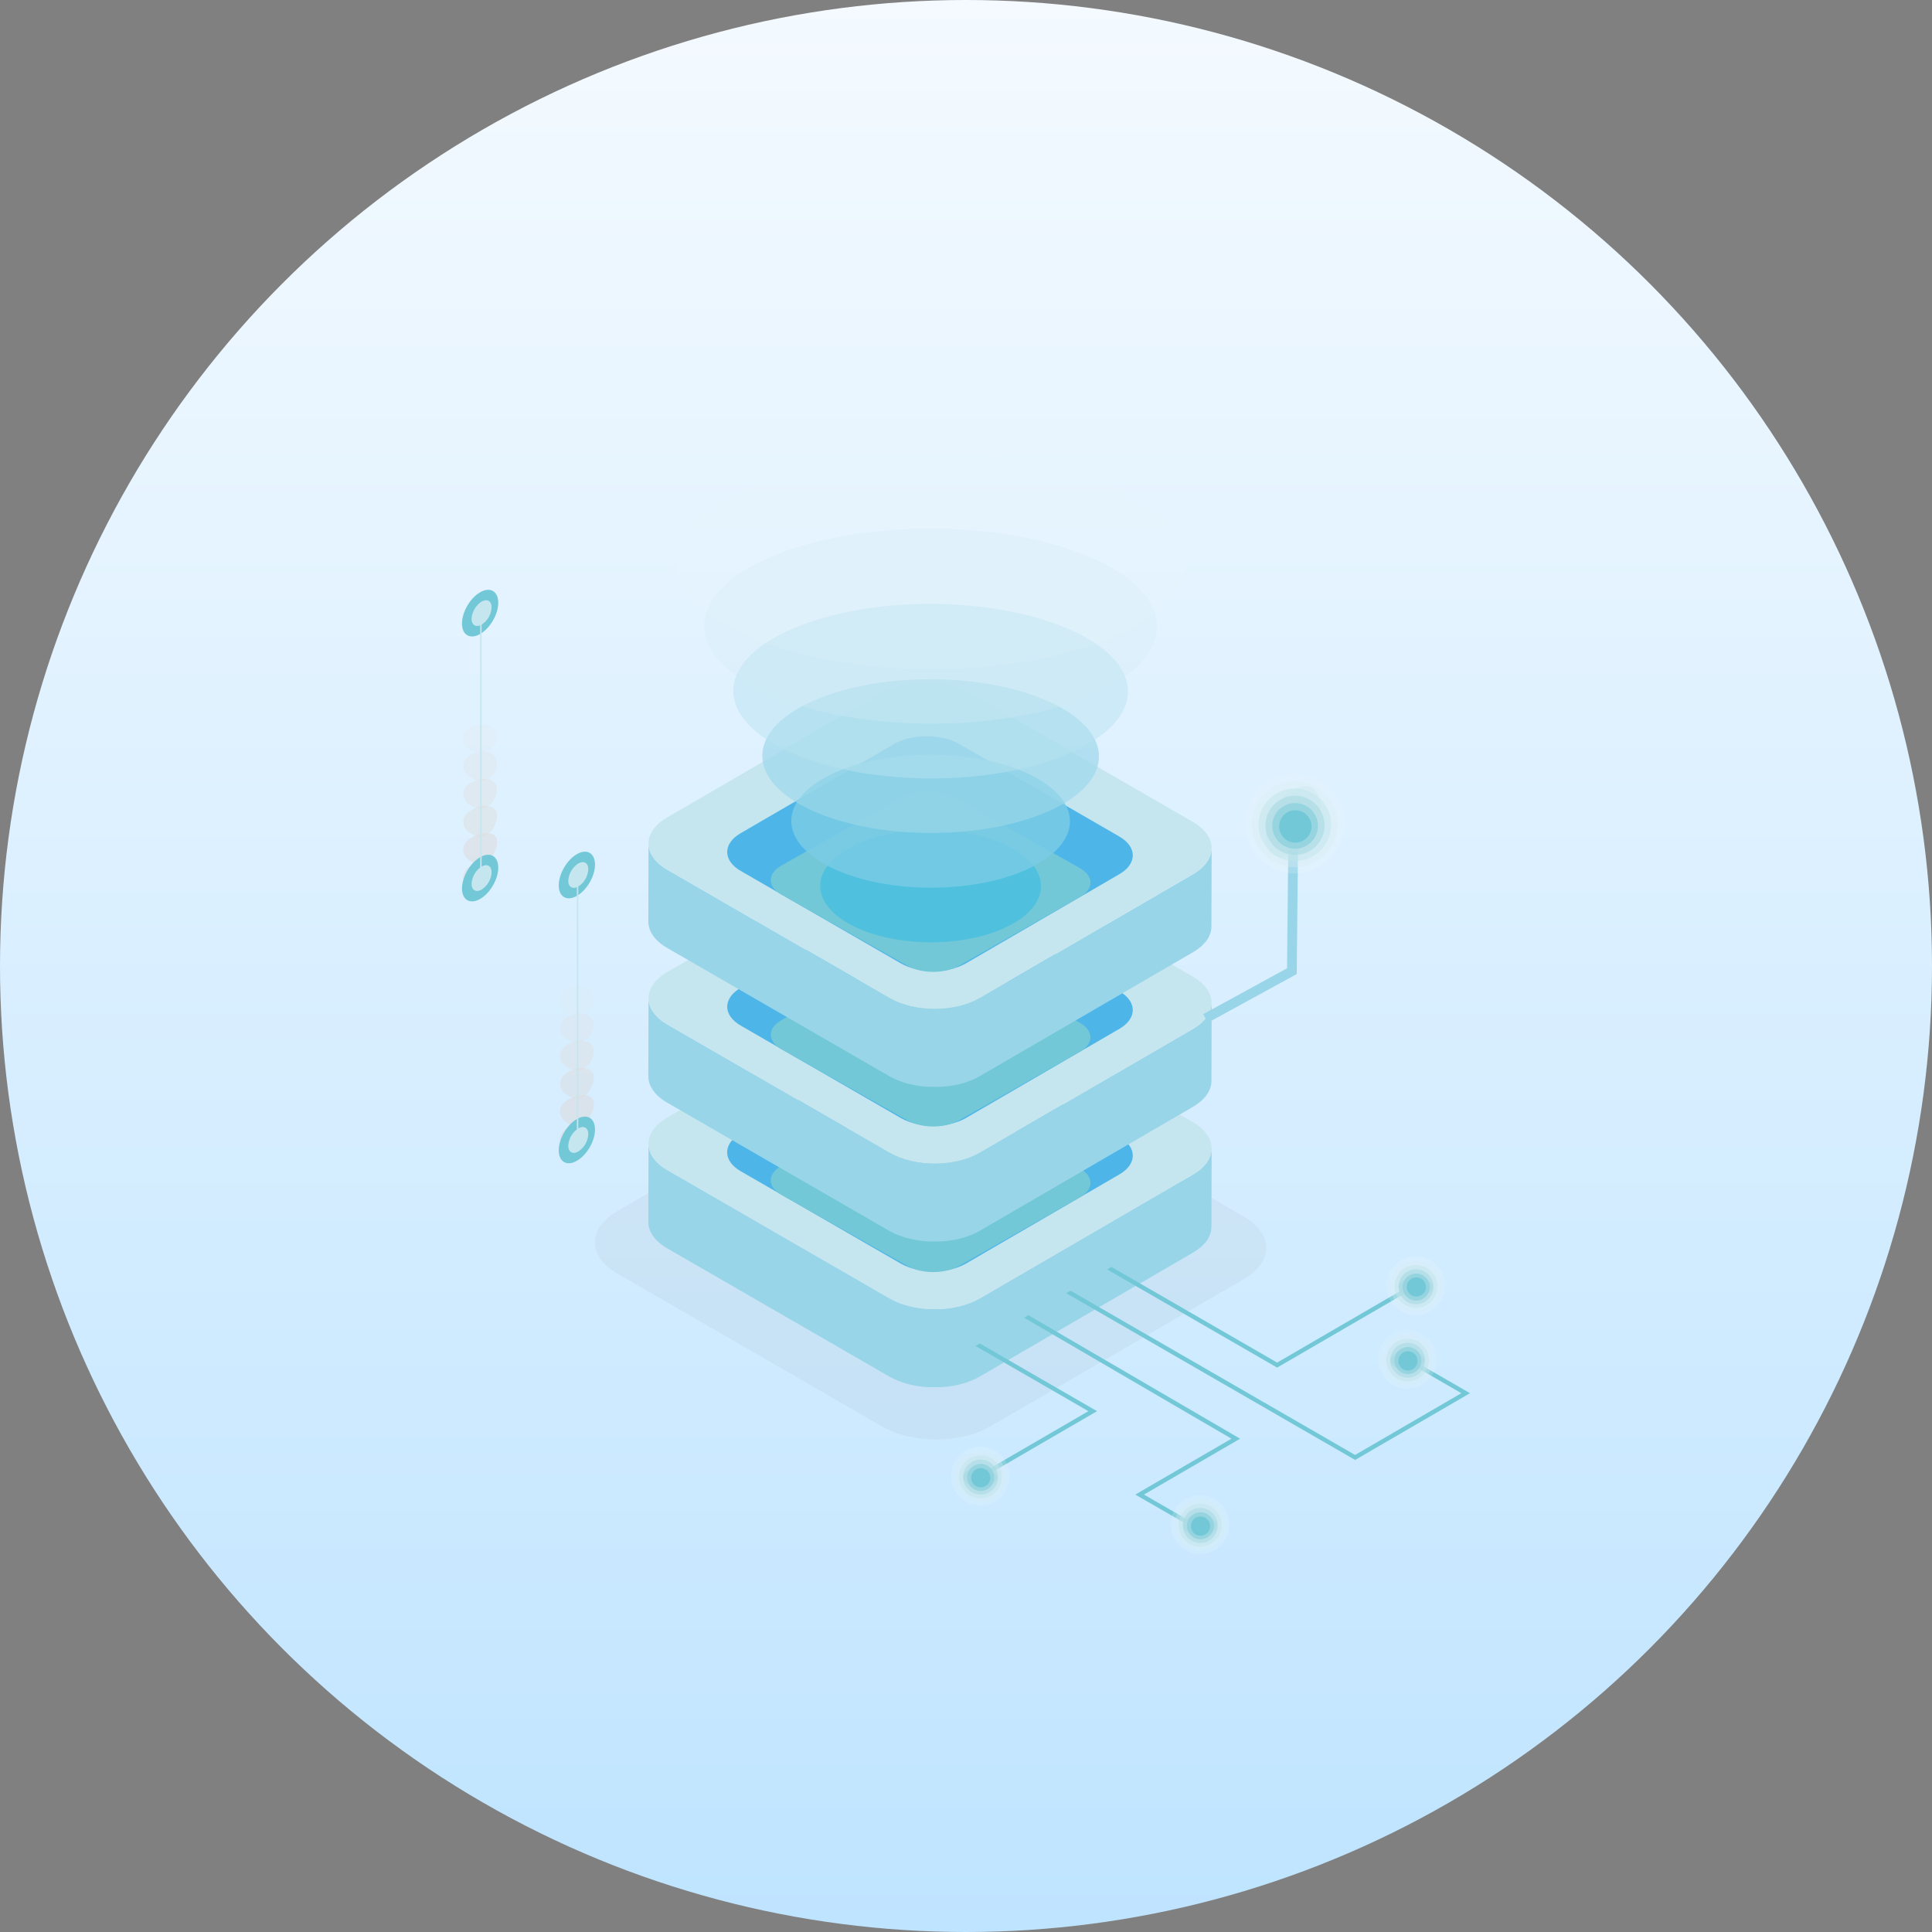 <svg width="230" height="230" viewBox="0 0 230 230" fill="none" xmlns="http://www.w3.org/2000/svg">
<rect x="0" y="0" width="230" height="230" fill="#808080" stroke="none"/>
<circle cx="115" cy="115" r="115" fill="url(#paint0_linear_107_141)"/>
<g clip-path="url(#clip0_107_141)">
<g style="mix-blend-mode:multiply">
<g opacity="0.2">
<g style="mix-blend-mode:multiply" opacity="0.18">
<path d="M148.063 144.822C151.611 146.869 151.636 150.195 148.105 152.248L117.856 169.825C114.325 171.878 108.578 171.878 105.029 169.825L73.514 151.628C69.958 149.576 69.94 146.247 73.472 144.195L103.721 126.617C107.25 124.565 112.994 124.567 116.545 126.617L148.063 144.822Z" fill="#040000"/>
</g>
</g>
<path d="M144.22 136.961C144.22 137.038 144.205 137.112 144.193 137.189C144.181 137.265 144.161 137.322 144.144 137.391C144.126 137.46 144.104 137.539 144.08 137.613C144.055 137.687 144.025 137.732 144.001 137.794C143.976 137.855 143.931 137.957 143.889 138.041C143.847 138.125 143.823 138.152 143.788 138.209C143.754 138.265 143.675 138.386 143.61 138.473C143.546 138.559 143.526 138.577 143.484 138.628C143.383 138.749 143.276 138.864 143.163 138.974C143.121 139.014 143.084 139.056 143.04 139.098C142.995 139.14 142.884 139.226 142.805 139.29C142.726 139.354 142.667 139.404 142.59 139.458C142.514 139.512 142.41 139.582 142.316 139.641C142.222 139.7 142.131 139.767 142.03 139.826L116.651 154.574C116.421 154.707 116.182 154.821 115.932 154.939L115.715 155.031C115.522 155.112 115.322 155.189 115.117 155.255L114.9 155.332C114.772 155.372 114.638 155.409 114.507 155.443C114.376 155.478 114.31 155.5 114.209 155.525C114.107 155.549 113.934 155.584 113.794 155.614C113.697 155.633 113.599 155.656 113.5 155.673C113.216 155.722 112.929 155.762 112.635 155.794L112.364 155.816C112.193 155.831 112.021 155.841 111.85 155.848H111.527C111.388 155.848 111.245 155.848 111.104 155.848H110.759C110.63 155.848 110.499 155.848 110.371 155.828C110.243 155.809 110.124 155.809 110.02 155.799L109.642 155.757L109.294 155.707C109.163 155.688 109.033 155.663 108.902 155.638C108.771 155.614 108.687 155.596 108.581 155.572C108.42 155.539 108.267 155.5 108.111 155.458L107.85 155.389C107.571 155.307 107.296 155.216 107.035 155.112C106.995 155.112 106.958 155.08 106.921 155.065C106.568 154.927 106.225 154.762 105.896 154.571L79.453 139.307C77.954 138.441 77.203 137.305 77.206 136.169L77.183 145.469C77.183 146.605 77.924 147.743 79.428 148.61L105.867 163.874C106.198 164.063 106.542 164.228 106.896 164.368L106.966 164.402L107.008 164.417C107.272 164.521 107.541 164.61 107.822 164.691C107.845 164.691 107.864 164.709 107.887 164.714C107.953 164.733 108.02 164.746 108.084 164.763C108.24 164.802 108.395 164.842 108.553 164.877L108.679 164.909L108.874 164.943L109.277 165.012L109.433 165.04L109.61 165.059C109.736 165.074 109.857 165.091 109.998 165.101L110.173 165.124C110.228 165.124 110.289 165.124 110.344 165.124C110.472 165.124 110.603 165.138 110.734 165.146H110.924H111.704H111.826C111.996 165.146 112.166 165.126 112.339 165.111L112.547 165.096H112.611C112.902 165.067 113.189 165.025 113.475 164.975H113.517C113.601 164.961 113.685 164.941 113.764 164.924C113.905 164.896 114.043 164.869 114.181 164.835L114.478 164.756C114.611 164.719 114.742 164.684 114.873 164.642L114.954 164.62L115.088 164.568C115.295 164.499 115.493 164.422 115.688 164.341C115.762 164.309 115.833 164.281 115.903 164.249C116.15 164.136 116.397 164.017 116.621 163.886L142 149.136L142.092 149.082C142.163 149.04 142.225 148.993 142.289 148.951C142.353 148.909 142.474 148.832 142.563 148.771C142.652 148.709 142.704 148.657 142.776 148.6C142.847 148.543 142.936 148.472 143.023 148.408L143.067 148.37C143.097 148.343 143.116 148.314 143.144 148.287C143.257 148.176 143.365 148.06 143.467 147.938C143.493 147.915 143.517 147.889 143.539 147.862V147.877C143.563 147.849 143.576 147.817 143.596 147.793C143.657 147.709 143.714 147.625 143.766 147.546C143.791 147.506 143.823 147.469 143.847 147.427L143.875 147.368C143.917 147.289 143.949 147.21 143.983 147.121C144.018 147.032 144.03 147.032 144.047 146.985C144.051 146.97 144.056 146.955 144.062 146.941C144.089 146.862 144.109 146.785 144.129 146.694C144.149 146.602 144.161 146.595 144.173 146.546C144.172 146.532 144.172 146.518 144.173 146.504C144.188 146.42 144.193 146.338 144.203 146.257C144.213 146.175 144.218 146.16 144.218 146.111C144.219 146.089 144.219 146.066 144.218 146.044L144.245 136.744C144.24 136.796 144.225 136.873 144.22 136.961Z" fill="#99D5E8"/>
<path d="M141.993 133.581C144.978 135.309 144.986 138.092 142.03 139.811L116.651 154.559C113.687 156.288 108.877 156.288 105.896 154.559L79.453 139.295C76.472 137.566 76.457 134.781 79.416 133.062L104.795 118.314C107.758 116.586 112.574 116.586 115.554 118.314L141.993 133.581Z" fill="#C6E6EF"/>
<path d="M133.238 135.319C135.384 136.554 135.399 138.569 133.266 139.809L114.991 150.428C112.855 151.662 109.383 151.662 107.237 150.428L88.18 139.431C86.034 138.196 86.022 136.181 88.158 134.941L106.432 124.323C108.568 123.088 112.038 123.088 114.184 124.323L133.238 135.319Z" fill="#4EB5E8"/>
<path d="M128.541 139.08C130.233 140.033 130.245 141.582 128.561 142.538L114.154 150.721C112.47 151.677 109.734 151.677 108.045 150.721L93.033 142.249C91.339 141.295 91.331 139.745 93.013 138.791L107.42 130.607C109.102 129.652 111.838 129.652 113.529 130.607L128.541 139.08Z" fill="#72C8D6"/>
<path d="M144.22 119.621C144.22 119.697 144.205 119.771 144.193 119.845C144.181 119.919 144.161 119.981 144.144 120.05C144.126 120.12 144.104 120.199 144.08 120.273C144.055 120.347 144.025 120.394 144.001 120.453C143.976 120.512 143.931 120.613 143.889 120.7C143.847 120.786 143.823 120.811 143.788 120.868C143.754 120.925 143.675 121.043 143.61 121.132C143.571 121.184 143.526 121.236 143.484 121.288C143.383 121.408 143.276 121.524 143.163 121.633L143.04 121.757C142.966 121.821 142.884 121.885 142.805 121.947C142.726 122.009 142.667 122.063 142.59 122.117C142.514 122.172 142.41 122.241 142.316 122.3C142.222 122.359 142.131 122.426 142.03 122.485L116.651 137.233C116.418 137.367 116.178 137.488 115.932 137.596L115.715 137.69C115.522 137.771 115.322 137.848 115.117 137.915C115.046 137.939 114.974 137.969 114.9 137.991C114.772 138.031 114.638 138.068 114.507 138.102C114.376 138.137 114.31 138.159 114.209 138.184C114.107 138.209 113.934 138.243 113.794 138.273C113.697 138.29 113.599 138.315 113.5 138.332C113.216 138.381 112.929 138.421 112.635 138.453L112.364 138.475C112.193 138.49 112.021 138.5 111.85 138.507H111.527C111.388 138.507 111.245 138.507 111.104 138.507H110.759L110.371 138.488L110.02 138.458L109.642 138.416L109.294 138.367C109.163 138.347 109.033 138.322 108.902 138.297C108.771 138.273 108.687 138.255 108.581 138.231C108.42 138.199 108.267 138.159 108.111 138.117L107.85 138.048C107.571 137.967 107.296 137.875 107.035 137.771L106.921 137.724C106.568 137.586 106.225 137.421 105.896 137.231L79.453 121.967C77.954 121.1 77.203 119.961 77.206 118.828L77.183 128.128C77.183 129.264 77.924 130.402 79.428 131.269L105.867 146.533C106.198 146.722 106.542 146.888 106.896 147.027L106.966 147.062H107.008C107.274 147.168 107.546 147.26 107.822 147.338C107.843 147.347 107.865 147.354 107.887 147.36C107.953 147.38 108.02 147.393 108.084 147.407C108.24 147.449 108.395 147.489 108.553 147.523L108.679 147.556L108.874 147.588C109.008 147.612 109.144 147.64 109.277 147.659L109.433 147.686L109.61 147.704C109.736 147.723 109.857 147.736 109.998 147.748L110.173 147.77C110.228 147.77 110.289 147.77 110.344 147.77L110.734 147.793C110.796 147.793 110.86 147.793 110.924 147.793H111.704H111.826L112.339 147.758C112.406 147.758 112.477 147.758 112.547 147.743H112.611C112.902 147.714 113.189 147.672 113.475 147.622H113.517C113.601 147.607 113.685 147.588 113.764 147.57C113.905 147.543 114.043 147.516 114.181 147.481L114.478 147.4C114.611 147.365 114.742 147.331 114.873 147.289L114.954 147.264C115.001 147.264 115.043 147.23 115.088 147.215C115.295 147.146 115.493 147.069 115.688 146.988L115.903 146.896C116.15 146.783 116.397 146.664 116.621 146.533L142.003 131.776L142.094 131.721C142.166 131.679 142.227 131.632 142.292 131.59C142.356 131.548 142.477 131.472 142.566 131.41C142.655 131.348 142.706 131.296 142.778 131.24C142.85 131.183 142.939 131.111 143.025 131.047C143.025 131.032 143.057 131.022 143.069 131.01C143.082 130.998 143.119 130.953 143.146 130.926C143.26 130.815 143.368 130.699 143.47 130.578C143.495 130.554 143.519 130.529 143.541 130.501C143.566 130.474 143.578 130.444 143.598 130.42C143.66 130.336 143.717 130.249 143.768 130.173C143.793 130.133 143.825 130.096 143.85 130.054C143.875 130.012 143.867 130.015 143.877 129.993C143.919 129.916 143.951 129.837 143.986 129.746C144.02 129.654 144.033 129.654 144.05 129.61C144.054 129.595 144.059 129.58 144.065 129.565C144.092 129.486 144.112 129.41 144.131 129.331C144.151 129.252 144.163 129.232 144.176 129.183C144.175 129.169 144.175 129.155 144.176 129.141C144.191 129.057 144.196 128.975 144.205 128.894C144.215 128.812 144.22 128.797 144.22 128.748C144.222 128.726 144.222 128.703 144.22 128.681L144.247 119.381C144.24 119.465 144.225 119.542 144.22 119.621Z" fill="#99D5E8"/>
<path d="M141.993 116.25C144.978 117.978 144.986 120.762 142.03 122.48L116.651 137.228C113.687 138.957 108.877 138.957 105.896 137.228L79.453 121.964C76.472 120.236 76.457 117.45 79.416 115.731L104.795 100.983C107.758 99.255 112.574 99.255 115.554 100.983L141.993 116.25Z" fill="#C6E6EF"/>
<path d="M133.238 117.988C135.384 119.223 135.399 121.238 133.266 122.478L114.991 133.097C112.855 134.331 109.383 134.331 107.237 133.097L88.188 122.098C86.041 120.863 86.029 118.845 88.165 117.603L106.44 106.984C108.576 105.75 112.045 105.75 114.191 106.984L133.238 117.988Z" fill="#4EB5E8"/>
<path d="M128.541 121.749C130.233 122.703 130.245 124.251 128.561 125.207L114.154 133.391C112.47 134.346 109.734 134.346 108.045 133.391L93.033 124.918C91.339 123.962 91.331 122.414 93.013 121.46L107.42 113.279C109.102 112.321 111.838 112.323 113.529 113.279L128.541 121.749Z" fill="#72C8D6"/>
<path d="M144.22 101.206C144.22 101.282 144.205 101.356 144.193 101.433C144.181 101.509 144.161 101.569 144.144 101.635C144.126 101.702 144.104 101.784 144.08 101.858C144.055 101.932 144.025 101.979 144.001 102.04C143.976 102.102 143.931 102.201 143.889 102.287C143.847 102.374 143.823 102.398 143.788 102.455C143.754 102.512 143.675 102.633 143.61 102.719C143.546 102.806 143.526 102.823 143.484 102.875C143.384 102.996 143.277 103.112 143.163 103.221C143.121 103.26 143.084 103.302 143.04 103.344C142.995 103.386 142.884 103.473 142.805 103.537C142.726 103.601 142.667 103.65 142.59 103.705C142.514 103.759 142.41 103.828 142.316 103.888C142.222 103.947 142.131 104.013 142.03 104.073L116.651 118.821C116.418 118.955 116.178 119.077 115.932 119.186L115.715 119.277C115.522 119.359 115.322 119.435 115.117 119.505C115.046 119.527 114.974 119.556 114.9 119.579C114.772 119.621 114.638 119.655 114.507 119.69C114.376 119.724 114.31 119.747 114.209 119.771C114.107 119.796 113.934 119.833 113.794 119.86C113.697 119.88 113.599 119.902 113.5 119.919C113.216 119.969 112.929 120.008 112.635 120.04L112.364 120.063C112.193 120.078 112.021 120.087 111.85 120.097H111.527H111.104C110.988 120.097 110.872 120.097 110.759 120.097C110.645 120.097 110.499 120.097 110.371 120.078C110.243 120.058 110.124 120.06 110.02 120.048L109.642 120.006L109.294 119.957C109.164 119.937 109.033 119.915 108.902 119.89L108.581 119.823C108.42 119.789 108.267 119.749 108.111 119.707L107.85 119.638C107.571 119.556 107.296 119.465 107.035 119.364L106.921 119.314C106.568 119.176 106.225 119.011 105.896 118.821L79.453 103.549C77.954 102.682 77.203 101.544 77.206 100.41L77.183 109.711C77.183 110.847 77.924 111.985 79.428 112.852L105.867 128.116C106.198 128.304 106.542 128.469 106.896 128.61C106.919 128.61 106.941 128.632 106.966 128.642L107.008 128.657C107.272 128.76 107.541 128.849 107.822 128.931C107.843 128.939 107.865 128.947 107.887 128.953C107.953 128.973 108.02 128.985 108.084 129.002C108.24 129.044 108.395 129.081 108.553 129.118L108.679 129.148C108.744 129.163 108.81 129.17 108.874 129.183C109.008 129.205 109.144 129.232 109.277 129.252L109.433 129.279L109.61 129.299C109.736 129.316 109.857 129.331 109.998 129.341L110.173 129.363C110.228 129.363 110.289 129.363 110.344 129.363C110.472 129.363 110.603 129.378 110.734 129.385H110.924H111.704H111.826C111.996 129.385 112.166 129.365 112.339 129.35L112.547 129.336C112.568 129.337 112.589 129.337 112.611 129.336C112.902 129.306 113.189 129.267 113.475 129.215H113.517C113.601 129.215 113.685 129.18 113.764 129.163C113.905 129.136 114.043 129.108 114.181 129.074L114.478 128.995C114.611 128.958 114.742 128.923 114.873 128.881L114.954 128.859C115.001 128.844 115.043 128.824 115.088 128.807C115.295 128.738 115.493 128.661 115.688 128.58C115.762 128.55 115.833 128.521 115.903 128.489C116.15 128.375 116.397 128.256 116.621 128.126L142 113.375L142.092 113.321C142.163 113.279 142.225 113.232 142.289 113.19C142.353 113.148 142.474 113.072 142.563 113.01C142.652 112.948 142.704 112.896 142.776 112.842C142.847 112.788 142.936 112.711 143.023 112.647L143.067 112.61C143.097 112.583 143.116 112.553 143.144 112.528C143.257 112.417 143.365 112.3 143.467 112.178C143.493 112.154 143.517 112.128 143.539 112.101V112.116C143.563 112.086 143.576 112.059 143.596 112.032C143.657 111.948 143.714 111.864 143.766 111.785C143.791 111.745 143.823 111.708 143.847 111.669C143.872 111.629 143.865 111.627 143.875 111.607C143.917 111.528 143.949 111.449 143.983 111.36C144.018 111.271 144.03 111.269 144.047 111.222C144.051 111.207 144.056 111.192 144.062 111.177C144.089 111.098 144.109 111.022 144.129 110.945C144.149 110.869 144.161 110.844 144.173 110.795C144.172 110.781 144.172 110.767 144.173 110.753C144.188 110.671 144.193 110.587 144.203 110.506C144.213 110.424 144.218 110.409 144.218 110.36C144.219 110.338 144.219 110.316 144.218 110.293L144.245 100.993C144.24 101.05 144.225 101.127 144.22 101.206Z" fill="#99D5E8"/>
<path d="M141.993 97.835C144.978 99.564 144.986 102.347 142.03 104.065L116.651 118.813C113.687 120.542 108.877 120.542 105.896 118.813L79.453 103.549C76.472 101.821 76.457 99.035 79.416 97.319L104.795 82.568C107.758 80.84 112.574 80.84 115.554 82.568L141.993 97.835Z" fill="#C6E6EF"/>
<path d="M133.238 99.576C135.384 100.811 135.399 102.823 133.266 104.065L114.991 114.684C112.855 115.919 109.383 115.919 107.237 114.684L88.188 103.685C86.041 102.45 86.029 100.433 88.165 99.193L106.44 88.574C108.576 87.34 112.045 87.34 114.191 88.574L133.238 99.576Z" fill="#4EB5E8"/>
<path d="M128.541 103.334C130.233 104.288 130.245 105.836 128.561 106.792L114.154 114.983C112.47 115.939 109.734 115.939 108.045 114.983L93.033 106.51C91.339 105.557 91.331 104.006 93.013 103.053L107.42 94.869C109.102 93.913 111.838 93.916 113.529 94.869L128.541 103.334Z" fill="#72C8D6"/>
<path d="M122.429 156.572L147.631 171.275L136.187 177.925L142.65 181.657L142.138 181.956L135.155 177.925L146.603 171.273L121.916 156.87L122.429 156.572Z" fill="#72C8D6"/>
<path d="M130.601 167.996L117.369 175.686L116.853 175.387L129.571 167.996L116.127 160.234L116.641 159.935L130.601 167.996Z" fill="#72C8D6"/>
<path d="M175 165.857L161.324 173.804L126.936 153.952L127.45 153.653L161.319 173.209L173.97 165.857L166.989 161.827L167.503 161.528L175 165.857Z" fill="#72C8D6"/>
<path d="M168.532 153.226L152.039 162.81L131.801 151.124L132.317 150.825L152.039 162.212L168.014 152.927L168.532 153.226Z" fill="#72C8D6"/>
<path d="M144.262 180.78C145.05 181.234 145.055 181.97 144.262 182.427C143.822 182.651 143.336 182.768 142.842 182.768C142.349 182.768 141.862 182.651 141.422 182.427C140.726 182.027 140.642 181.405 141.175 180.946C141.252 180.881 141.334 180.825 141.422 180.778C141.516 180.723 141.615 180.676 141.716 180.637C142.127 180.484 142.566 180.417 143.004 180.442C143.442 180.467 143.871 180.582 144.262 180.78Z" fill="#72C8D6"/>
<g style="mix-blend-mode:overlay">
<path opacity="0.17" d="M139.363 181.484C139.362 182.176 139.567 182.852 139.951 183.428C140.335 184.003 140.882 184.452 141.521 184.717C142.16 184.982 142.863 185.051 143.542 184.916C144.221 184.781 144.844 184.448 145.333 183.958C145.822 183.469 146.155 182.845 146.29 182.166C146.424 181.488 146.354 180.784 146.089 180.145C145.824 179.506 145.375 178.96 144.799 178.577C144.223 178.193 143.547 177.989 142.855 177.99C141.928 177.99 141.04 178.359 140.385 179.014C139.731 179.669 139.363 180.558 139.363 181.484Z" fill="#EDF7F9"/>
<path opacity="0.33" d="M139.847 181.523C139.847 182.122 140.024 182.707 140.357 183.205C140.69 183.702 141.162 184.09 141.715 184.319C142.268 184.548 142.877 184.607 143.464 184.49C144.051 184.373 144.59 184.084 145.013 183.661C145.436 183.237 145.723 182.698 145.84 182.111C145.956 181.523 145.895 180.915 145.665 180.362C145.436 179.81 145.047 179.338 144.549 179.006C144.051 178.674 143.466 178.497 142.867 178.498C142.47 178.499 142.077 178.577 141.71 178.729C141.344 178.881 141.011 179.104 140.73 179.385C140.45 179.666 140.228 180 140.076 180.366C139.924 180.733 139.846 181.126 139.847 181.523Z" fill="#D8EEF2"/>
<path opacity="0.5" d="M140.328 181.563C140.328 182.068 140.478 182.562 140.759 182.982C141.04 183.402 141.439 183.729 141.905 183.922C142.372 184.115 142.885 184.166 143.381 184.067C143.876 183.968 144.331 183.725 144.688 183.368C145.045 183.01 145.288 182.555 145.387 182.06C145.485 181.564 145.434 181.051 145.24 180.584C145.047 180.118 144.719 179.719 144.299 179.439C143.878 179.158 143.384 179.009 142.879 179.009C142.203 179.01 141.554 179.279 141.075 179.758C140.597 180.237 140.328 180.886 140.328 181.563Z" fill="#C2E5EB"/>
<path opacity="0.67" d="M140.805 181.602C140.805 182.014 140.928 182.416 141.157 182.759C141.386 183.101 141.712 183.367 142.092 183.524C142.473 183.681 142.892 183.722 143.295 183.641C143.699 183.56 144.07 183.362 144.36 183.07C144.651 182.779 144.849 182.408 144.929 182.004C145.009 181.6 144.967 181.181 144.809 180.801C144.651 180.421 144.384 180.096 144.041 179.868C143.699 179.639 143.296 179.518 142.884 179.518C142.611 179.518 142.34 179.572 142.087 179.677C141.835 179.782 141.605 179.935 141.412 180.129C141.219 180.323 141.066 180.552 140.962 180.805C140.858 181.058 140.804 181.329 140.805 181.602Z" fill="#ABDBE4"/>
<path opacity="0.83" d="M141.299 181.639C141.299 181.958 141.393 182.269 141.57 182.534C141.747 182.799 141.999 183.005 142.293 183.127C142.588 183.249 142.912 183.281 143.224 183.218C143.536 183.156 143.823 183.003 144.048 182.777C144.273 182.552 144.427 182.265 144.488 181.952C144.55 181.64 144.518 181.316 144.396 181.022C144.274 180.727 144.067 180.476 143.802 180.3C143.537 180.123 143.225 180.029 142.906 180.029C142.695 180.029 142.486 180.071 142.291 180.152C142.095 180.233 141.918 180.352 141.769 180.501C141.62 180.651 141.501 180.828 141.42 181.024C141.34 181.219 141.299 181.428 141.299 181.639Z" fill="#90D2DD"/>
<path d="M141.778 181.679C141.777 181.905 141.844 182.126 141.969 182.314C142.095 182.502 142.273 182.649 142.482 182.735C142.69 182.822 142.92 182.845 143.142 182.8C143.363 182.756 143.567 182.647 143.726 182.487C143.886 182.327 143.995 182.124 144.038 181.902C144.082 181.68 144.059 181.451 143.972 181.242C143.885 181.033 143.738 180.855 143.549 180.731C143.361 180.606 143.14 180.54 142.914 180.541C142.612 180.541 142.323 180.661 142.111 180.875C141.898 181.088 141.778 181.378 141.778 181.679Z" fill="#72C8D6"/>
</g>
<path d="M118.105 175.021C118.893 175.476 118.898 176.214 118.105 176.668C117.666 176.892 117.179 177.009 116.685 177.009C116.192 177.009 115.705 176.892 115.265 176.668C114.569 176.268 114.485 175.646 115.019 175.187C115.094 175.122 115.177 175.066 115.265 175.019C115.358 174.964 115.456 174.916 115.557 174.878C115.969 174.724 116.407 174.658 116.846 174.683C117.285 174.707 117.714 174.823 118.105 175.021Z" fill="#72C8D6"/>
<g style="mix-blend-mode:overlay">
<path opacity="0.17" d="M113.206 175.732C113.205 176.424 113.41 177.101 113.794 177.676C114.179 178.252 114.725 178.7 115.364 178.965C116.003 179.23 116.707 179.3 117.385 179.165C118.064 179.029 118.687 178.696 119.176 178.207C119.665 177.717 119.998 177.094 120.133 176.415C120.267 175.736 120.198 175.033 119.932 174.394C119.667 173.755 119.218 173.209 118.642 172.825C118.066 172.442 117.39 172.237 116.698 172.238C115.771 172.239 114.883 172.607 114.229 173.262C113.574 173.918 113.206 174.806 113.206 175.732Z" fill="#EDF7F9"/>
<path opacity="0.33" d="M113.69 175.765C113.69 176.363 113.867 176.948 114.2 177.446C114.533 177.943 115.005 178.331 115.559 178.56C116.112 178.789 116.72 178.848 117.307 178.731C117.894 178.614 118.433 178.325 118.856 177.902C119.279 177.478 119.566 176.939 119.683 176.352C119.799 175.765 119.738 175.156 119.509 174.604C119.279 174.051 118.89 173.579 118.392 173.247C117.894 172.915 117.309 172.738 116.71 172.739C116.313 172.74 115.92 172.818 115.554 172.971C115.187 173.123 114.854 173.346 114.574 173.627C114.293 173.907 114.071 174.241 113.919 174.608C113.767 174.975 113.69 175.368 113.69 175.765Z" fill="#D8EEF2"/>
<path opacity="0.5" d="M114.172 175.804C114.169 176.31 114.317 176.805 114.596 177.226C114.875 177.648 115.273 177.977 115.74 178.172C116.206 178.367 116.72 178.42 117.216 178.322C117.713 178.225 118.169 177.982 118.527 177.626C118.885 177.269 119.129 176.813 119.229 176.318C119.328 175.822 119.278 175.308 119.085 174.84C118.891 174.373 118.564 173.974 118.143 173.693C117.723 173.412 117.228 173.263 116.723 173.263C116.048 173.264 115.401 173.531 114.923 174.007C114.445 174.484 114.175 175.129 114.172 175.804Z" fill="#C2E5EB"/>
<path opacity="0.67" d="M114.656 175.844C114.656 176.255 114.778 176.658 115.007 177C115.235 177.343 115.561 177.61 115.941 177.767C116.322 177.925 116.74 177.966 117.144 177.885C117.548 177.805 117.919 177.606 118.21 177.315C118.501 177.023 118.699 176.652 118.779 176.248C118.859 175.844 118.818 175.426 118.66 175.045C118.502 174.665 118.235 174.34 117.892 174.111C117.549 173.883 117.147 173.761 116.735 173.762C116.462 173.762 116.191 173.816 115.939 173.92C115.686 174.025 115.457 174.178 115.264 174.372C115.071 174.565 114.917 174.795 114.813 175.047C114.709 175.3 114.655 175.57 114.656 175.844Z" fill="#ABDBE4"/>
<path opacity="0.83" d="M115.137 175.883C115.137 176.202 115.232 176.514 115.409 176.78C115.587 177.045 115.839 177.252 116.134 177.373C116.429 177.495 116.753 177.527 117.066 177.464C117.379 177.402 117.666 177.248 117.892 177.022C118.117 176.796 118.27 176.508 118.332 176.195C118.394 175.882 118.361 175.557 118.238 175.263C118.115 174.968 117.908 174.717 117.642 174.54C117.376 174.363 117.064 174.27 116.745 174.271C116.318 174.272 115.909 174.442 115.608 174.745C115.306 175.047 115.137 175.456 115.137 175.883Z" fill="#90D2DD"/>
<path d="M115.616 175.92C115.616 176.146 115.682 176.367 115.808 176.555C115.933 176.743 116.111 176.89 116.32 176.976C116.529 177.063 116.758 177.086 116.98 177.042C117.202 176.997 117.405 176.888 117.565 176.728C117.724 176.569 117.833 176.365 117.877 176.143C117.92 175.921 117.897 175.692 117.81 175.483C117.723 175.275 117.576 175.097 117.388 174.972C117.199 174.847 116.978 174.781 116.752 174.782C116.451 174.782 116.162 174.903 115.949 175.116C115.736 175.329 115.616 175.619 115.616 175.92Z" fill="#72C8D6"/>
</g>
<path d="M168.957 161.111C169.745 161.567 169.75 162.303 168.957 162.758C168.517 162.981 168.031 163.098 167.537 163.098C167.044 163.098 166.557 162.981 166.117 162.758C165.423 162.355 165.339 161.733 165.87 161.276C165.947 161.212 166.03 161.156 166.117 161.108C166.21 161.054 166.307 161.007 166.406 160.967C166.818 160.814 167.258 160.747 167.697 160.772C168.136 160.796 168.565 160.912 168.957 161.111Z" fill="#72C8D6"/>
<g style="mix-blend-mode:overlay">
<path opacity="0.17" d="M164.058 161.817C164.058 162.509 164.263 163.185 164.647 163.76C165.032 164.335 165.578 164.783 166.217 165.048C166.856 165.312 167.559 165.381 168.238 165.246C168.916 165.111 169.539 164.778 170.028 164.289C170.517 163.799 170.85 163.176 170.984 162.498C171.119 161.819 171.05 161.116 170.784 160.477C170.519 159.838 170.071 159.292 169.495 158.908C168.92 158.524 168.244 158.32 167.552 158.32C166.625 158.321 165.736 158.689 165.081 159.345C164.426 160.001 164.058 160.89 164.058 161.817Z" fill="#EDF7F9"/>
<path opacity="0.33" d="M164.542 161.854C164.541 162.453 164.718 163.038 165.051 163.536C165.383 164.034 165.856 164.422 166.409 164.651C166.962 164.88 167.57 164.94 168.157 164.823C168.744 164.706 169.284 164.418 169.707 163.995C170.13 163.571 170.418 163.032 170.534 162.444C170.651 161.857 170.59 161.249 170.361 160.696C170.131 160.143 169.742 159.671 169.244 159.339C168.746 159.007 168.161 158.83 167.562 158.831C166.761 158.833 165.993 159.152 165.427 159.718C164.861 160.285 164.542 161.053 164.542 161.854Z" fill="#D8EEF2"/>
<path opacity="0.5" d="M165.023 161.903C165.023 162.408 165.173 162.902 165.454 163.322C165.735 163.742 166.133 164.069 166.6 164.263C167.067 164.456 167.58 164.506 168.076 164.408C168.571 164.309 169.026 164.065 169.383 163.708C169.74 163.351 169.983 162.895 170.081 162.4C170.18 161.904 170.129 161.391 169.935 160.924C169.741 160.458 169.414 160.059 168.994 159.779C168.573 159.499 168.079 159.349 167.574 159.35C166.898 159.351 166.249 159.62 165.77 160.099C165.292 160.577 165.023 161.227 165.023 161.903Z" fill="#C2E5EB"/>
<path opacity="0.67" d="M165.5 161.933C165.5 162.345 165.622 162.747 165.851 163.09C166.08 163.432 166.405 163.699 166.786 163.856C167.166 164.014 167.585 164.055 167.989 163.975C168.393 163.894 168.764 163.695 169.055 163.404C169.346 163.113 169.544 162.742 169.624 162.338C169.704 161.934 169.662 161.515 169.504 161.135C169.346 160.754 169.079 160.429 168.736 160.201C168.394 159.972 167.991 159.851 167.579 159.851C167.027 159.852 166.499 160.071 166.109 160.462C165.719 160.852 165.5 161.381 165.5 161.933Z" fill="#ABDBE4"/>
<path opacity="0.83" d="M165.994 161.972C165.994 162.291 166.089 162.602 166.266 162.867C166.444 163.131 166.696 163.337 166.99 163.458C167.284 163.58 167.608 163.611 167.92 163.549C168.233 163.486 168.519 163.332 168.744 163.107C168.969 162.881 169.122 162.594 169.184 162.282C169.245 161.969 169.213 161.646 169.09 161.352C168.968 161.057 168.761 160.806 168.496 160.63C168.231 160.453 167.92 160.359 167.601 160.36C167.39 160.36 167.181 160.402 166.985 160.483C166.79 160.565 166.613 160.683 166.464 160.833C166.314 160.983 166.196 161.161 166.115 161.356C166.035 161.552 165.993 161.761 165.994 161.972Z" fill="#90D2DD"/>
<path d="M166.473 162.012C166.473 162.238 166.54 162.459 166.666 162.646C166.791 162.834 166.97 162.98 167.178 163.066C167.387 163.153 167.617 163.175 167.838 163.131C168.06 163.086 168.263 162.977 168.422 162.817C168.582 162.657 168.69 162.453 168.733 162.231C168.777 162.01 168.754 161.78 168.666 161.572C168.579 161.364 168.432 161.186 168.244 161.061C168.056 160.936 167.835 160.87 167.609 160.871C167.307 160.872 167.018 160.993 166.805 161.207C166.592 161.421 166.473 161.71 166.473 162.012Z" fill="#72C8D6"/>
</g>
<path d="M169.945 152.364C170.733 152.818 170.738 153.554 169.945 154.008C169.505 154.233 169.019 154.35 168.525 154.35C168.031 154.35 167.545 154.233 167.105 154.008C166.409 153.606 166.325 152.986 166.858 152.527C166.934 152.462 167.017 152.406 167.105 152.359C167.198 152.304 167.296 152.257 167.396 152.218C167.808 152.064 168.247 151.998 168.686 152.023C169.125 152.048 169.553 152.164 169.945 152.364Z" fill="#72C8D6"/>
<g style="mix-blend-mode:overlay">
<path opacity="0.17" d="M165.048 153.067C165.048 153.759 165.254 154.434 165.638 155.008C166.023 155.583 166.569 156.03 167.207 156.294C167.846 156.558 168.549 156.627 169.226 156.492C169.904 156.356 170.527 156.023 171.015 155.534C171.503 155.045 171.836 154.422 171.97 153.744C172.104 153.066 172.035 152.364 171.77 151.725C171.505 151.087 171.057 150.542 170.482 150.158C169.907 149.775 169.231 149.57 168.54 149.571C168.081 149.571 167.627 149.662 167.203 149.838C166.779 150.014 166.394 150.271 166.07 150.596C165.745 150.921 165.488 151.306 165.313 151.73C165.138 152.154 165.048 152.609 165.048 153.067Z" fill="#EDF7F9"/>
<path opacity="0.33" d="M165.53 153.107C165.53 153.705 165.707 154.29 166.04 154.788C166.372 155.285 166.845 155.673 167.398 155.902C167.95 156.131 168.559 156.191 169.146 156.074C169.733 155.957 170.272 155.669 170.695 155.245C171.118 154.822 171.406 154.283 171.522 153.696C171.638 153.109 171.578 152.5 171.349 151.948C171.119 151.395 170.731 150.923 170.234 150.59C169.736 150.258 169.151 150.081 168.552 150.082C167.75 150.083 166.981 150.401 166.415 150.969C165.848 151.536 165.53 152.305 165.53 153.107Z" fill="#D8EEF2"/>
<path opacity="0.5" d="M166.014 153.147C166.014 153.652 166.163 154.145 166.444 154.565C166.725 154.985 167.124 155.313 167.59 155.506C168.057 155.699 168.571 155.749 169.066 155.651C169.561 155.552 170.016 155.309 170.373 154.951C170.73 154.594 170.973 154.139 171.072 153.643C171.17 153.148 171.119 152.634 170.925 152.168C170.732 151.701 170.404 151.302 169.984 151.022C169.564 150.742 169.07 150.593 168.565 150.593C167.888 150.594 167.239 150.863 166.761 151.342C166.282 151.821 166.014 152.47 166.014 153.147Z" fill="#C2E5EB"/>
<path opacity="0.67" d="M166.488 153.186C166.488 153.598 166.611 154 166.84 154.342C167.069 154.684 167.394 154.951 167.775 155.108C168.156 155.265 168.574 155.306 168.978 155.225C169.382 155.144 169.752 154.945 170.043 154.654C170.334 154.362 170.532 153.991 170.612 153.587C170.692 153.183 170.65 152.765 170.492 152.385C170.334 152.004 170.067 151.68 169.724 151.451C169.381 151.223 168.979 151.101 168.567 151.102C168.294 151.102 168.023 151.156 167.771 151.261C167.518 151.366 167.289 151.52 167.096 151.713C166.903 151.907 166.75 152.136 166.645 152.389C166.541 152.642 166.487 152.913 166.488 153.186Z" fill="#ABDBE4"/>
<path opacity="0.83" d="M166.982 153.223C166.981 153.542 167.075 153.855 167.252 154.12C167.43 154.386 167.682 154.593 167.976 154.715C168.271 154.837 168.596 154.869 168.909 154.807C169.222 154.745 169.51 154.591 169.735 154.365C169.961 154.139 170.114 153.851 170.176 153.538C170.238 153.225 170.206 152.9 170.083 152.606C169.96 152.311 169.753 152.059 169.487 151.883C169.221 151.706 168.908 151.612 168.589 151.613C168.163 151.614 167.754 151.784 167.452 152.085C167.151 152.387 166.982 152.796 166.982 153.223Z" fill="#90D2DD"/>
<path d="M167.475 153.26C167.489 153.553 167.615 153.83 167.827 154.032C168.04 154.235 168.322 154.348 168.615 154.348C168.909 154.348 169.191 154.235 169.403 154.032C169.615 153.83 169.741 153.553 169.755 153.26C169.762 153.106 169.738 152.952 169.684 152.807C169.63 152.663 169.547 152.531 169.44 152.419C169.334 152.308 169.206 152.219 169.064 152.158C168.922 152.097 168.769 152.066 168.615 152.066C168.461 152.066 168.308 152.097 168.166 152.158C168.024 152.219 167.896 152.308 167.79 152.419C167.683 152.531 167.601 152.663 167.546 152.807C167.492 152.952 167.468 153.106 167.475 153.26Z" fill="#72C8D6"/>
</g>
<path opacity="0.6" d="M55.736 103.302C55.553 103.433 55.404 103.606 55.301 103.807C55.198 104.007 55.144 104.229 55.144 104.454C55.144 104.679 55.198 104.901 55.301 105.102C55.404 105.302 55.553 105.475 55.736 105.606C56.521 106.241 57.114 106.614 57.909 105.969C58.704 105.325 59.697 103.29 58.914 102.655C58.131 102.021 56.526 102.668 55.736 103.302Z" fill="#DDDCDC"/>
<g opacity="0.83">
<path opacity="0.67" d="M55.736 99.998C55.553 100.129 55.404 100.302 55.301 100.503C55.198 100.703 55.144 100.925 55.144 101.15C55.144 101.375 55.198 101.597 55.301 101.798C55.404 101.998 55.553 102.171 55.736 102.302C56.521 102.937 57.218 103.248 58.023 102.606C58.828 101.964 59.645 100.094 58.862 99.457C58.079 98.82 56.526 99.363 55.736 99.998Z" fill="#DDDCDC"/>
</g>
<g opacity="0.67">
<path opacity="0.73" d="M55.753 96.686C55.57 96.818 55.421 96.991 55.318 97.191C55.215 97.391 55.162 97.613 55.162 97.838C55.162 98.064 55.215 98.286 55.318 98.486C55.421 98.686 55.57 98.859 55.753 98.99C56.536 99.628 57.356 99.877 58.151 99.237C58.946 98.598 59.608 96.894 58.825 96.259C58.042 95.625 56.543 96.052 55.753 96.686Z" fill="#DDDCDC"/>
</g>
<g opacity="0.5">
<path opacity="0.8" d="M55.758 93.382C55.575 93.513 55.426 93.686 55.323 93.887C55.22 94.087 55.167 94.309 55.167 94.534C55.167 94.76 55.22 94.981 55.323 95.182C55.426 95.382 55.575 95.555 55.758 95.686C56.541 96.321 57.487 96.511 58.272 95.867C59.057 95.222 59.561 93.694 58.766 93.059C57.971 92.424 56.546 92.757 55.758 93.382Z" fill="#DDDCDC"/>
</g>
<g opacity="0.33">
<path opacity="0.87" d="M55.756 90.078C55.573 90.209 55.423 90.382 55.321 90.583C55.218 90.783 55.164 91.005 55.164 91.23C55.164 91.455 55.218 91.677 55.321 91.878C55.423 92.078 55.573 92.251 55.756 92.382C56.541 93.019 57.588 93.145 58.383 92.503C59.178 91.861 59.509 90.498 58.726 89.863C57.944 89.229 56.546 89.444 55.756 90.078Z" fill="#DDDCDC"/>
</g>
<g opacity="0.17">
<path opacity="0.93" d="M55.748 86.776C55.565 86.908 55.416 87.081 55.313 87.281C55.21 87.481 55.157 87.703 55.157 87.928C55.157 88.154 55.21 88.376 55.313 88.576C55.416 88.776 55.565 88.949 55.748 89.081C56.131 89.4 56.611 89.579 57.108 89.59C57.606 89.601 58.093 89.442 58.489 89.14C59.277 88.505 59.448 87.305 58.665 86.67C57.882 86.036 56.539 86.142 55.748 86.776Z" fill="#DDDCDC"/>
</g>
<path d="M57.153 70.512C58.344 69.823 59.314 70.374 59.317 71.747C59.319 73.12 58.356 74.787 57.166 75.474C55.975 76.16 55.002 75.609 55 74.239C54.998 72.868 55.956 71.201 57.153 70.512Z" fill="#72C8D6"/>
<path d="M57.153 102.05C58.344 101.364 59.314 101.914 59.317 103.285C59.319 104.656 58.356 106.325 57.166 107.014C55.975 107.703 55.002 107.147 55 105.779C54.998 104.411 55.956 102.742 57.153 102.05Z" fill="#72C8D6"/>
<path d="M57.336 103.157V74.367C57.683 74.141 57.972 73.836 58.178 73.478C58.385 73.119 58.505 72.716 58.526 72.303C58.526 71.545 57.988 71.238 57.329 71.621C56.981 71.846 56.693 72.15 56.486 72.509C56.279 72.867 56.16 73.27 56.138 73.683C56.138 74.372 56.585 74.671 57.163 74.446V103.273C56.863 103.505 56.615 103.799 56.439 104.135C56.262 104.471 56.16 104.842 56.138 105.221C56.138 105.979 56.677 106.285 57.336 105.905C57.683 105.68 57.972 105.375 58.179 105.017C58.386 104.659 58.505 104.256 58.526 103.843C58.519 103.085 57.986 102.781 57.336 103.157Z" fill="#C6E6EF"/>
<path opacity="0.6" d="M67.254 134.477C67.071 134.608 66.921 134.781 66.819 134.982C66.716 135.182 66.662 135.404 66.662 135.629C66.662 135.854 66.716 136.076 66.819 136.277C66.921 136.477 67.071 136.65 67.254 136.781C68.039 137.416 68.632 137.789 69.427 137.144C70.222 136.5 71.215 134.465 70.43 133.83C69.644 133.195 68.044 133.842 67.254 134.477Z" fill="#DDDCDC"/>
<g opacity="0.83">
<path opacity="0.67" d="M67.254 131.173C67.071 131.304 66.921 131.477 66.819 131.677C66.716 131.878 66.662 132.1 66.662 132.325C66.662 132.55 66.716 132.772 66.819 132.972C66.921 133.173 67.071 133.346 67.254 133.477C68.039 134.114 68.735 134.423 69.54 133.781C70.346 133.139 71.163 131.269 70.378 130.635C69.592 130 68.044 130.541 67.254 131.173Z" fill="#DDDCDC"/>
</g>
<g opacity="0.67">
<path opacity="0.73" d="M67.271 127.864C67.088 127.995 66.939 128.167 66.836 128.368C66.733 128.568 66.679 128.79 66.679 129.015C66.679 129.24 66.733 129.461 66.836 129.662C66.939 129.862 67.088 130.034 67.271 130.165C68.054 130.803 68.874 131.052 69.671 130.412C70.469 129.773 71.126 128.069 70.343 127.434C69.56 126.799 68.061 127.227 67.271 127.864Z" fill="#DDDCDC"/>
</g>
<g opacity="0.5">
<path opacity="0.8" d="M67.276 124.557C67.093 124.688 66.944 124.861 66.841 125.062C66.738 125.262 66.684 125.484 66.684 125.709C66.684 125.934 66.738 126.156 66.841 126.357C66.944 126.557 67.093 126.73 67.276 126.861C68.059 127.498 69.004 127.686 69.79 127.041C70.575 126.397 71.079 124.868 70.296 124.234C69.513 123.599 68.064 123.923 67.276 124.557Z" fill="#DDDCDC"/>
</g>
<g opacity="0.33">
<path opacity="0.87" d="M67.273 121.253C67.091 121.385 66.942 121.558 66.84 121.758C66.737 121.958 66.684 122.18 66.684 122.405C66.684 122.63 66.737 122.852 66.84 123.052C66.942 123.252 67.091 123.425 67.273 123.557C68.059 124.194 69.106 124.32 69.903 123.678C70.701 123.036 71.027 121.673 70.244 121.038C69.461 120.403 68.064 120.618 67.273 121.253Z" fill="#DDDCDC"/>
</g>
<g opacity="0.17">
<path opacity="0.93" d="M67.266 117.946C67.083 118.078 66.934 118.251 66.831 118.451C66.728 118.651 66.674 118.873 66.674 119.098C66.674 119.324 66.728 119.546 66.831 119.746C66.934 119.946 67.083 120.119 67.266 120.25C67.649 120.569 68.128 120.748 68.626 120.76C69.124 120.771 69.61 120.613 70.007 120.312C70.795 119.675 70.965 118.475 70.182 117.843C69.4 117.21 68.056 117.317 67.266 117.946Z" fill="#DDDCDC"/>
</g>
<path d="M68.669 101.687C69.861 100.998 70.829 101.549 70.834 102.922C70.839 104.295 69.874 105.962 68.683 106.648C67.493 107.335 66.52 106.784 66.518 105.414C66.515 104.043 67.473 102.389 68.669 101.687Z" fill="#72C8D6"/>
<path d="M68.669 133.225C69.861 132.539 70.829 133.089 70.834 134.46C70.839 135.83 69.874 137.497 68.683 138.186C67.493 138.875 66.52 138.322 66.518 136.952C66.515 135.581 67.473 133.917 68.669 133.225Z" fill="#72C8D6"/>
<path d="M68.846 134.331V105.545C69.193 105.319 69.482 105.014 69.689 104.655C69.896 104.296 70.015 103.894 70.037 103.48C70.037 102.722 69.496 102.416 68.839 102.798C68.492 103.023 68.203 103.328 67.996 103.686C67.789 104.045 67.67 104.447 67.649 104.861C67.649 105.549 68.096 105.848 68.674 105.624V134.452C68.372 134.684 68.125 134.977 67.948 135.313C67.771 135.649 67.669 136.019 67.649 136.398C67.649 137.157 68.187 137.465 68.846 137.082C69.193 136.857 69.482 136.553 69.689 136.194C69.896 135.836 70.015 135.434 70.037 135.02C70.037 134.26 69.501 133.956 68.846 134.331Z" fill="#C6E6EF"/>
<path d="M143.796 121.749L143.24 120.732L153.219 115.272L153.365 100.944L154.525 100.956L154.372 115.963L143.796 121.749Z" fill="#99D5E8"/>
<g opacity="0.5">
<path d="M153.925 94.017C152.11 95.067 150.648 97.598 150.656 99.697C150.663 101.796 152.137 102.616 153.948 101.566C155.758 100.517 157.22 97.99 157.212 95.909C157.205 93.827 155.736 92.972 153.925 94.017Z" fill="#C6E6EF"/>
</g>
<g opacity="0.5">
<path d="M153.928 95.173C152.535 95.978 151.416 97.916 151.419 99.519C151.421 101.122 152.552 101.756 153.945 100.951C155.338 100.146 156.454 98.21 156.449 96.615C156.444 95.02 155.318 94.37 153.928 95.173Z" fill="#C6E6EF"/>
</g>
<g opacity="0.5">
<path d="M153.93 96.099C153.432 96.423 153.017 96.86 152.721 97.375C152.424 97.89 152.254 98.469 152.224 99.062C152.224 100.146 152.994 100.583 153.953 100.035C154.449 99.713 154.862 99.279 155.158 98.767C155.454 98.254 155.625 97.68 155.656 97.089C155.642 95.99 154.881 95.553 153.93 96.099Z" fill="#C6E6EF"/>
</g>
<g style="mix-blend-mode:overlay">
<path opacity="0.17" d="M148.191 98.055C148.191 99.224 148.538 100.367 149.188 101.339C149.838 102.312 150.761 103.069 151.841 103.517C152.922 103.964 154.111 104.081 155.258 103.853C156.404 103.624 157.458 103.061 158.285 102.234C159.111 101.407 159.674 100.353 159.902 99.207C160.13 98.059 160.012 96.871 159.564 95.79C159.117 94.71 158.359 93.787 157.386 93.138C156.413 92.489 155.27 92.142 154.101 92.143C153.325 92.143 152.556 92.296 151.839 92.593C151.122 92.89 150.47 93.325 149.921 93.874C149.372 94.423 148.937 95.075 148.64 95.792C148.344 96.51 148.191 97.278 148.191 98.055Z" fill="#EDF7F9"/>
<path opacity="0.33" d="M149.009 98.119C149.008 99.131 149.308 100.121 149.87 100.963C150.432 101.805 151.232 102.461 152.167 102.848C153.102 103.236 154.131 103.337 155.124 103.14C156.117 102.942 157.029 102.454 157.744 101.739C158.46 101.023 158.947 100.11 159.144 99.117C159.341 98.124 159.24 97.095 158.852 96.16C158.464 95.225 157.807 94.426 156.965 93.865C156.123 93.303 155.133 93.004 154.121 93.004C152.765 93.005 151.464 93.544 150.506 94.503C149.547 95.462 149.009 96.763 149.009 98.119Z" fill="#D8EEF2"/>
<path opacity="0.5" d="M149.826 98.19C149.827 99.045 150.08 99.88 150.555 100.59C151.031 101.3 151.706 101.853 152.495 102.179C153.285 102.506 154.153 102.591 154.991 102.423C155.829 102.256 156.598 101.844 157.202 101.239C157.805 100.635 158.216 99.865 158.382 99.027C158.548 98.189 158.462 97.32 158.134 96.531C157.806 95.742 157.252 95.068 156.541 94.594C155.83 94.12 154.995 93.868 154.14 93.869C153.573 93.869 153.012 93.981 152.488 94.199C151.964 94.416 151.488 94.734 151.088 95.136C150.687 95.537 150.369 96.013 150.153 96.538C149.936 97.062 149.825 97.623 149.826 98.19Z" fill="#C2E5EB"/>
<path opacity="0.67" d="M150.643 98.252C150.643 98.949 150.849 99.63 151.236 100.21C151.623 100.789 152.173 101.241 152.817 101.508C153.46 101.775 154.169 101.844 154.852 101.708C155.536 101.572 156.163 101.237 156.656 100.744C157.148 100.251 157.484 99.623 157.619 98.939C157.755 98.256 157.684 97.548 157.417 96.904C157.15 96.261 156.698 95.711 156.118 95.324C155.538 94.938 154.857 94.732 154.16 94.733C153.698 94.733 153.24 94.824 152.814 95.001C152.387 95.178 151.999 95.437 151.673 95.764C151.346 96.091 151.087 96.479 150.91 96.906C150.734 97.333 150.643 97.79 150.643 98.252Z" fill="#ABDBE4"/>
<path opacity="0.83" d="M151.461 98.319C151.461 98.856 151.62 99.381 151.919 99.828C152.217 100.275 152.641 100.623 153.138 100.828C153.634 101.034 154.18 101.088 154.707 100.983C155.234 100.878 155.718 100.62 156.098 100.24C156.478 99.86 156.737 99.376 156.842 98.849C156.946 98.322 156.893 97.776 156.687 97.279C156.481 96.783 156.133 96.359 155.687 96.06C155.24 95.762 154.715 95.602 154.177 95.602C153.457 95.602 152.766 95.889 152.257 96.398C151.747 96.907 151.461 97.598 151.461 98.319Z" fill="#90D2DD"/>
<path d="M152.278 98.385C152.278 98.767 152.392 99.141 152.604 99.458C152.816 99.775 153.118 100.023 153.471 100.168C153.824 100.314 154.213 100.352 154.587 100.276C154.961 100.201 155.305 100.016 155.574 99.746C155.844 99.475 156.027 99.13 156.1 98.756C156.173 98.381 156.134 97.993 155.986 97.641C155.839 97.288 155.59 96.988 155.271 96.777C154.953 96.566 154.579 96.455 154.197 96.457C153.944 96.457 153.694 96.507 153.461 96.605C153.228 96.702 153.016 96.844 152.838 97.023C152.659 97.202 152.518 97.415 152.422 97.648C152.326 97.882 152.277 98.133 152.278 98.385Z" fill="#72C8D6"/>
</g>
</g>
<g style="mix-blend-mode:overlay">
<g style="mix-blend-mode:overlay">
<path d="M120.046 100.756C125.193 103.369 125.22 107.607 120.108 110.219C114.996 112.832 106.677 112.834 101.53 110.219C96.384 107.604 96.344 103.369 101.468 100.756C106.593 98.144 114.9 98.141 120.046 100.756Z" fill="#50C0DF"/>
</g>
<g opacity="0.83">
<path d="M122.479 92.15C128.978 95.244 129.013 100.26 122.555 103.357C116.098 106.453 105.595 106.451 99.095 103.357C92.596 100.262 92.561 95.244 99.019 92.15C105.476 89.056 115.979 89.053 122.479 92.15Z" fill="#7ACBE4"/>
</g>
<g opacity="0.67">
<path d="M124.911 83.544C132.762 87.12 132.814 92.928 125.005 96.491C117.197 100.055 104.508 100.065 96.665 96.491C88.822 92.918 88.763 87.12 96.571 83.544C104.38 79.968 117.061 79.971 124.911 83.544Z" fill="#9BD6EA"/>
</g>
<g opacity="0.5">
<path d="M127.344 74.94C136.547 78.995 136.597 85.559 127.452 89.626C118.308 93.693 103.434 93.681 94.233 89.626C85.031 85.571 84.98 79.007 94.124 74.94C103.269 70.873 118.14 70.885 127.344 74.94Z" fill="#B7E1EF"/>
</g>
<g opacity="0.33">
<path d="M129.776 66.334C140.331 70.87 140.395 78.225 129.9 82.761C119.404 87.297 102.355 87.297 91.8 82.761C81.246 78.225 81.181 70.87 91.674 66.334C102.167 61.797 119.222 61.797 129.776 66.334Z" fill="#D0EBF4"/>
</g>
<g opacity="0.17">
<path d="M132.209 57.728C144.116 62.746 144.181 70.878 132.349 75.896C120.518 80.914 101.273 80.911 89.38 75.896C77.487 70.88 77.408 62.746 89.239 57.728C101.071 52.71 120.308 52.712 132.209 57.728Z" fill="#E8F5FA"/>
</g>
</g>
</g>
<defs>
<linearGradient id="paint0_linear_107_141" x1="115" y1="0" x2="115" y2="524.5" gradientUnits="userSpaceOnUse">
<stop stop-color="#F4FAFF"/>
<stop offset="1" stop-color="#7BC8FF"/>
</linearGradient>
<clipPath id="clip0_107_141">
<rect width="120" height="140.41" fill="white" transform="translate(55 45)"/>
</clipPath>
</defs>
</svg>
